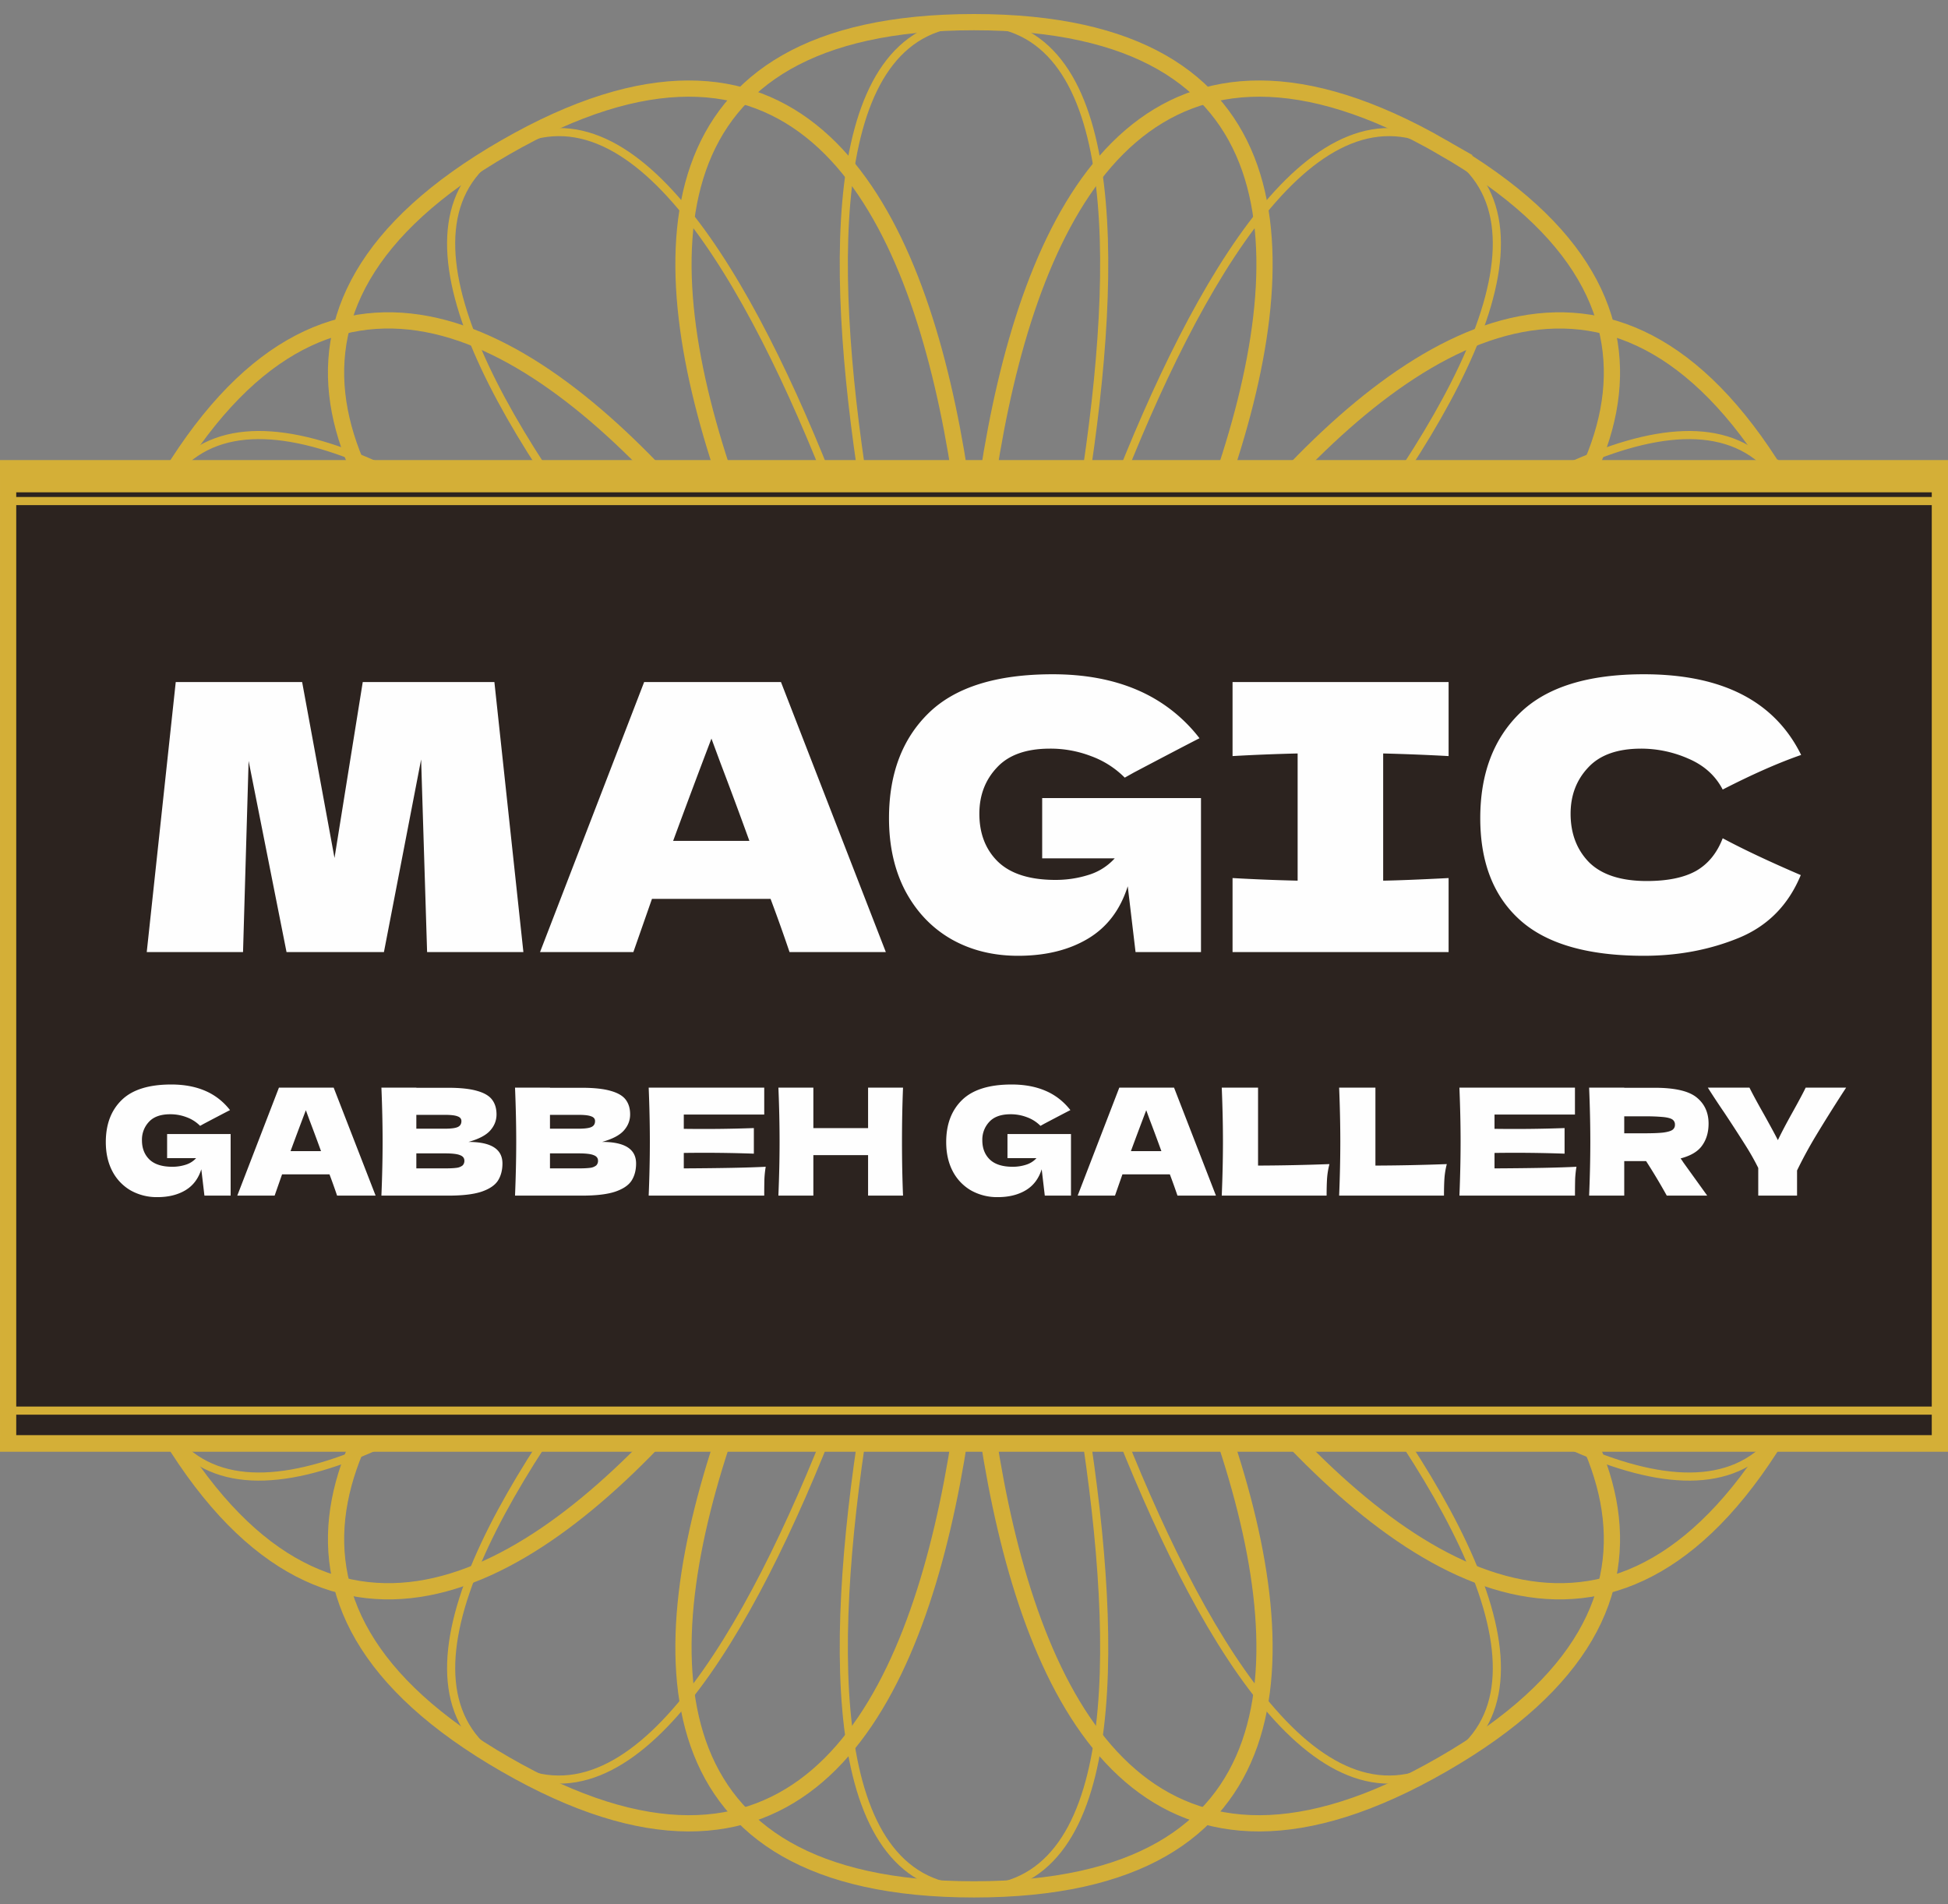 <svg xmlns="http://www.w3.org/2000/svg" width="88" height="86" fill="none"><rect width="100%" height="100%" fill="#808080" stroke="none"/><path stroke="#D4AF37" stroke-miterlimit="10" stroke-width=".733" d="M44 1c29.53 0 0 42.17 0 42.17S14.47 1 44 1Z"/><path stroke="#D4AF37" stroke-miterlimit="10" stroke-width=".367" d="M44 1c13.235 0 0 42.17 0 42.17S30.765 1 44 1Z"/><path stroke="#D4AF37" stroke-miterlimit="10" stroke-width=".733" d="M22.83 6.653C48.413-8.05 44 43.171 44 43.171S-2.743 21.357 22.83 6.653Z"/><path stroke="#D4AF37" stroke-miterlimit="10" stroke-width=".367" d="M22.83 6.653C34.317.048 44 43.17 44 43.17S11.338 13.258 22.83 6.653Z"/><path stroke="#D4AF37" stroke-miterlimit="10" stroke-width=".733" d="M7.33 22.089C22.097-3.38 44 43.17 44 43.17S-7.434 47.564 7.33 22.09Z"/><path stroke="#D4AF37" stroke-miterlimit="10" stroke-width=".367" d="M7.33 22.089C13.964 10.644 44 43.17 44 43.17S.699 33.527 7.33 22.09Z"/><path stroke="#D4AF37" stroke-miterlimit="10" stroke-width=".733" d="M1.662 43.17c0-29.407 42.338 0 42.338 0s-42.338 29.4-42.338 0Z"/><path stroke="#D4AF37" stroke-miterlimit="10" stroke-width=".367" d="M1.662 43.17c0-13.18 42.338 0 42.338 0s-42.338 13.18-42.338 0Z"/><path stroke="#D4AF37" stroke-miterlimit="10" stroke-width=".733" d="M7.331 64.252c-14.765-25.475 36.67-21.081 36.67-21.081S22.095 89.72 7.33 64.252Z"/><path stroke="#D4AF37" stroke-miterlimit="10" stroke-width=".367" d="M7.331 64.251C.7 52.814 44.001 43.17 44.001 43.17S13.962 75.69 7.33 64.25Z"/><path stroke="#D4AF37" stroke-miterlimit="10" stroke-width=".733" d="M22.83 79.687C-2.742 64.984 44 43.17 44 43.17s4.412 51.257-21.17 36.517Z"/><path stroke="#D4AF37" stroke-miterlimit="10" stroke-width=".367" d="M22.83 79.687C11.339 73.082 44 43.17 44 43.17s-9.684 43.122-21.17 36.517Z"/><path stroke="#D4AF37" stroke-miterlimit="10" stroke-width=".733" d="M44 85.333c-29.53 0 0-42.163 0-42.163s29.53 42.163 0 42.163Z"/><path stroke="#D4AF37" stroke-miterlimit="10" stroke-width=".367" d="M44 85.333c-13.235 0 0-42.163 0-42.163s13.235 42.163 0 42.163Z"/><path stroke="#D4AF37" stroke-miterlimit="10" stroke-width=".733" d="M65.169 79.687c-25.58 14.74-21.17-36.517-21.17-36.517s46.744 21.814 21.17 36.517Z"/><path stroke="#D4AF37" stroke-miterlimit="10" stroke-width=".367" d="M65.17 79.687C53.683 86.292 44 43.17 44 43.17s32.662 29.912 21.17 36.517Z"/><path stroke="#D4AF37" stroke-miterlimit="10" stroke-width=".733" d="M80.67 64.252C65.903 89.72 44 43.171 44 43.171s51.47-4.394 36.67 21.081Z"/><path stroke="#D4AF37" stroke-miterlimit="10" stroke-width=".367" d="M80.67 64.251C74.036 75.69 44 43.17 44 43.17s43.302 9.644 36.67 21.081Z"/><path stroke="#D4AF37" stroke-miterlimit="10" stroke-width=".733" d="M86.338 43.17c0 29.4-42.338 0-42.338 0s42.338-29.407 42.338 0Z"/><path stroke="#D4AF37" stroke-miterlimit="10" stroke-width=".367" d="M86.338 43.17c0 13.18-42.338 0-42.338 0s42.338-13.18 42.338 0Z"/><path stroke="#D4AF37" stroke-miterlimit="10" stroke-width=".733" d="M80.67 22.089C95.47 47.564 44 43.17 44 43.17S65.904-3.379 80.67 22.09Z"/><path stroke="#D4AF37" stroke-miterlimit="10" stroke-width=".367" d="M80.67 22.089C87.301 33.527 44 43.17 44 43.17s30.037-32.526 36.67-21.08Z"/><path stroke="#D4AF37" stroke-miterlimit="10" stroke-width=".733" d="M65.169 6.653c25.574 14.704-21.17 36.518-21.17 36.518S39.59-8.05 65.17 6.653Z"/><path stroke="#D4AF37" stroke-miterlimit="10" stroke-width=".367" d="M65.17 6.653C76.661 13.258 44 43.17 44 43.17S53.684.048 65.17 6.653Z"/><path fill="#2C231F" stroke="#D4AF37" stroke-width=".733" d="M.367 65.189v-43.32h87.266v43.32H.367Z"/><path stroke="#D4AF37" stroke-miterlimit="10" stroke-width=".733" d="M0 21.145h88M0 65.196h88"/><path stroke="#D4AF37" stroke-miterlimit="10" stroke-width=".367" d="M0 22.63h88M0 63.71h88"/><path fill="#FEFEFE" d="M22.334 30.805 23.644 43h-4.35l-.27-8.7-1.68 8.7h-4.4l-1.713-8.634L10.979 43h-4.35l1.31-12.195h5.71l1.462 7.945 1.276-7.945h5.947ZM35.667 43a76.677 76.677 0 0 0-.857-2.402h-5.358L28.612 43h-4.216l4.703-12.195h6.181L40.017 43h-4.35Zm-1.814-5.022a225.779 225.779 0 0 0-1.31-3.528l-.404-1.092a411.506 411.506 0 0 0-1.73 4.62h3.444Zm13.228-1.932h7.173V43h-2.956l-.353-2.973c-.336 1.064-.935 1.853-1.798 2.368-.862.515-1.914.773-3.157.773-1.132 0-2.14-.252-3.024-.756-.873-.504-1.562-1.226-2.066-2.167-.493-.94-.74-2.038-.74-3.292 0-2.005.6-3.589 1.798-4.754 1.198-1.164 3.063-1.746 5.594-1.746 1.444 0 2.715.235 3.813.705a7.038 7.038 0 0 1 2.822 2.184c-.504.257-1.49.772-2.957 1.545l-.42.235a4.15 4.15 0 0 0-1.528-.974 5.102 5.102 0 0 0-1.848-.336c-1.075 0-1.876.285-2.402.857-.526.56-.79 1.254-.79 2.082 0 .896.28 1.619.84 2.167.572.549 1.44.823 2.604.823.504 0 .991-.072 1.461-.218a2.622 2.622 0 0 0 1.21-.756H47.08v-2.721Zm18.359-1.898a99.694 99.694 0 0 0-2.956-.118v5.745c.649-.011 1.634-.05 2.956-.118V43h-9.76v-3.343a87.27 87.27 0 0 0 2.94.118V34.03a87.27 87.27 0 0 0-2.94.118v-3.343h9.76v3.343Zm8.82 9.02c-2.53 0-4.395-.538-5.593-1.613-1.198-1.075-1.797-2.609-1.797-4.602 0-2.005.599-3.589 1.797-4.754 1.198-1.164 3.063-1.746 5.593-1.746 3.54 0 5.907 1.215 7.106 3.644-1.008.348-2.19.868-3.544 1.563-.325-.627-.84-1.092-1.546-1.394a5.293 5.293 0 0 0-2.133-.454c-1.075 0-1.876.285-2.402.857-.526.56-.79 1.254-.79 2.082 0 .896.28 1.63.84 2.2.571.56 1.44.84 2.604.84.93 0 1.668-.15 2.217-.453.549-.313.952-.806 1.21-1.478.918.493 2.094 1.047 3.527 1.663-.56 1.355-1.495 2.301-2.805 2.839-1.31.537-2.738.806-4.284.806Zm-66.71 8.05h2.869V54H9.235l-.141-1.19c-.134.426-.374.742-.719.948-.345.206-.766.31-1.263.31a2.4 2.4 0 0 1-1.21-.303 2.143 2.143 0 0 1-.826-.867c-.197-.376-.296-.815-.296-1.317 0-.802.24-1.435.72-1.901.479-.466 1.224-.699 2.237-.699.578 0 1.086.094 1.525.282.443.188.82.48 1.129.874-.202.103-.596.309-1.183.618l-.168.094a1.66 1.66 0 0 0-.611-.39 2.04 2.04 0 0 0-.74-.134c-.43 0-.75.114-.96.342a1.17 1.17 0 0 0-.316.834c0 .358.112.647.336.866.228.22.576.33 1.041.33.202 0 .397-.03.585-.088.193-.058.354-.159.484-.302h-1.31v-1.089ZM15.228 54a30.44 30.44 0 0 0-.343-.96h-2.143l-.336.96h-1.687l1.882-4.878h2.472L16.968 54h-1.74Zm-.726-2.009c-.17-.47-.345-.94-.524-1.41l-.161-.438a173.25 173.25 0 0 0-.692 1.848h1.377Zm6.664-.416c1.021 0 1.532.324 1.532.974 0 .304-.07.564-.208.78-.139.21-.388.375-.746.496-.358.117-.855.175-1.492.175H17.23c.036-.869.054-1.682.054-2.439 0-.757-.018-1.57-.054-2.439h1.579v.007h1.431c.555 0 .992.047 1.31.14.323.09.549.223.679.397.134.175.201.397.201.666 0 .273-.096.517-.289.732-.188.21-.512.38-.974.51Zm-2.358-1.223v.625h1.29c.278 0 .47-.025.578-.074.112-.05.168-.14.168-.27 0-.102-.059-.174-.175-.214-.112-.045-.302-.067-.571-.067h-1.29Zm1.29 2.418c.233 0 .41-.009.53-.026a.541.541 0 0 0 .27-.108.291.291 0 0 0 .08-.215c0-.116-.065-.2-.195-.248-.125-.054-.354-.081-.685-.081h-1.29v.678h1.29Zm7.105-1.196c1.022 0 1.532.325 1.532.975 0 .304-.069.564-.208.78-.139.21-.387.375-.746.496-.358.117-.855.175-1.491.175h-3.024c.036-.869.054-1.682.054-2.439 0-.757-.018-1.57-.054-2.439h1.58v.007h1.43c.556 0 .992.047 1.31.14.323.09.55.223.68.397.133.175.2.397.2.666 0 .273-.096.517-.288.732-.188.21-.513.38-.975.51Zm-2.358-1.222v.625h1.29c.278 0 .47-.025.578-.074.112-.05.168-.14.168-.27 0-.102-.058-.174-.175-.214-.112-.045-.302-.067-.57-.067h-1.29Zm1.29 2.418c.233 0 .41-.009.531-.026a.54.54 0 0 0 .269-.108.29.29 0 0 0 .08-.215c0-.116-.065-.2-.195-.248-.125-.054-.353-.081-.685-.081h-1.29v.678h1.29Zm4.754 0c1.702-.009 2.936-.033 3.702-.074a4.647 4.647 0 0 0-.06.572 32.5 32.5 0 0 0-.007.732h-5.22c.035-.869.053-1.682.053-2.439 0-.757-.018-1.57-.053-2.439h5.22v1.216H30.89v.645a62.666 62.666 0 0 0 3.165-.034v1.156a62.666 62.666 0 0 0-3.165-.033v.698Zm9.905-3.648c-.031.757-.047 1.57-.047 2.439s.016 1.682.047 2.439h-1.579v-1.828h-2.472V54h-1.58c.037-.869.054-1.682.054-2.439 0-.757-.017-1.57-.053-2.439h1.579v1.828h2.472v-1.828h1.579Zm4.718 2.096h2.869V54h-1.183l-.14-1.19c-.135.426-.375.742-.72.948-.345.206-.766.31-1.263.31a2.4 2.4 0 0 1-1.21-.303 2.142 2.142 0 0 1-.826-.867c-.197-.376-.295-.815-.295-1.317 0-.802.24-1.435.718-1.901.48-.466 1.226-.699 2.238-.699.578 0 1.086.094 1.525.282.444.188.82.48 1.129.874-.202.103-.596.309-1.183.618l-.168.094a1.661 1.661 0 0 0-.611-.39 2.04 2.04 0 0 0-.74-.134c-.43 0-.75.114-.96.342a1.17 1.17 0 0 0-.316.834c0 .358.112.647.336.866.229.22.576.33 1.042.33.201 0 .396-.03.584-.088.193-.058.354-.159.484-.302h-1.31v-1.089ZM53.192 54a30.44 30.44 0 0 0-.344-.96h-2.143l-.336.96h-1.686l1.881-4.878h2.473L54.93 54h-1.74Zm-.727-2.009c-.17-.47-.344-.94-.524-1.41l-.16-.438a165.73 165.73 0 0 0-.693 1.848h1.377Zm4.367.652a94.973 94.973 0 0 0 3.225-.067 3.603 3.603 0 0 0-.108.658c-.013.21-.02.466-.02.766h-4.737c.036-.869.054-1.682.054-2.439 0-.757-.018-1.57-.054-2.439h1.64v3.52Zm5.302 0a94.973 94.973 0 0 0 3.225-.067 3.603 3.603 0 0 0-.108.658c-.013.21-.02.466-.02.766h-4.736c.035-.869.053-1.682.053-2.439 0-.757-.018-1.57-.053-2.439h1.639v3.52Zm5.38.127c1.702-.009 2.936-.033 3.702-.074a4.647 4.647 0 0 0-.06.572 32.5 32.5 0 0 0-.007.732h-5.22c.035-.869.053-1.682.053-2.439 0-.757-.018-1.57-.054-2.439h5.22v1.216h-3.634v.645a62.666 62.666 0 0 0 3.165-.034v1.156a62.666 62.666 0 0 0-3.165-.033v.698Zm9.67-2.022c0 .39-.097.719-.29.988-.187.269-.512.463-.974.584.054.072.092.128.115.168L77.123 54h-1.827a27.273 27.273 0 0 0-.934-1.559h-.988V54h-1.586c.036-.869.054-1.682.054-2.439 0-.757-.018-1.57-.054-2.439h1.586v.007h1.377c.905 0 1.537.145 1.895.437.358.29.538.685.538 1.182Zm-3.81-.33v.767h.907c.38 0 .667-.011.86-.034.197-.027.334-.067.41-.12a.27.27 0 0 0 .114-.236.269.269 0 0 0-.107-.228c-.072-.054-.206-.092-.404-.115a8.384 8.384 0 0 0-.873-.033h-.907Zm10.025-1.296-.128.195c-.48.743-.891 1.402-1.236 1.975a19.67 19.67 0 0 0-.854 1.572V54h-1.753v-1.25c-.166-.336-.36-.68-.585-1.034a71.626 71.626 0 0 0-.954-1.472 36.41 36.41 0 0 1-.739-1.122h1.881c.135.273.354.679.659 1.216.304.547.513.932.625 1.156.156-.327.367-.728.631-1.203.31-.555.518-.945.625-1.169H83.4Z"/></svg>